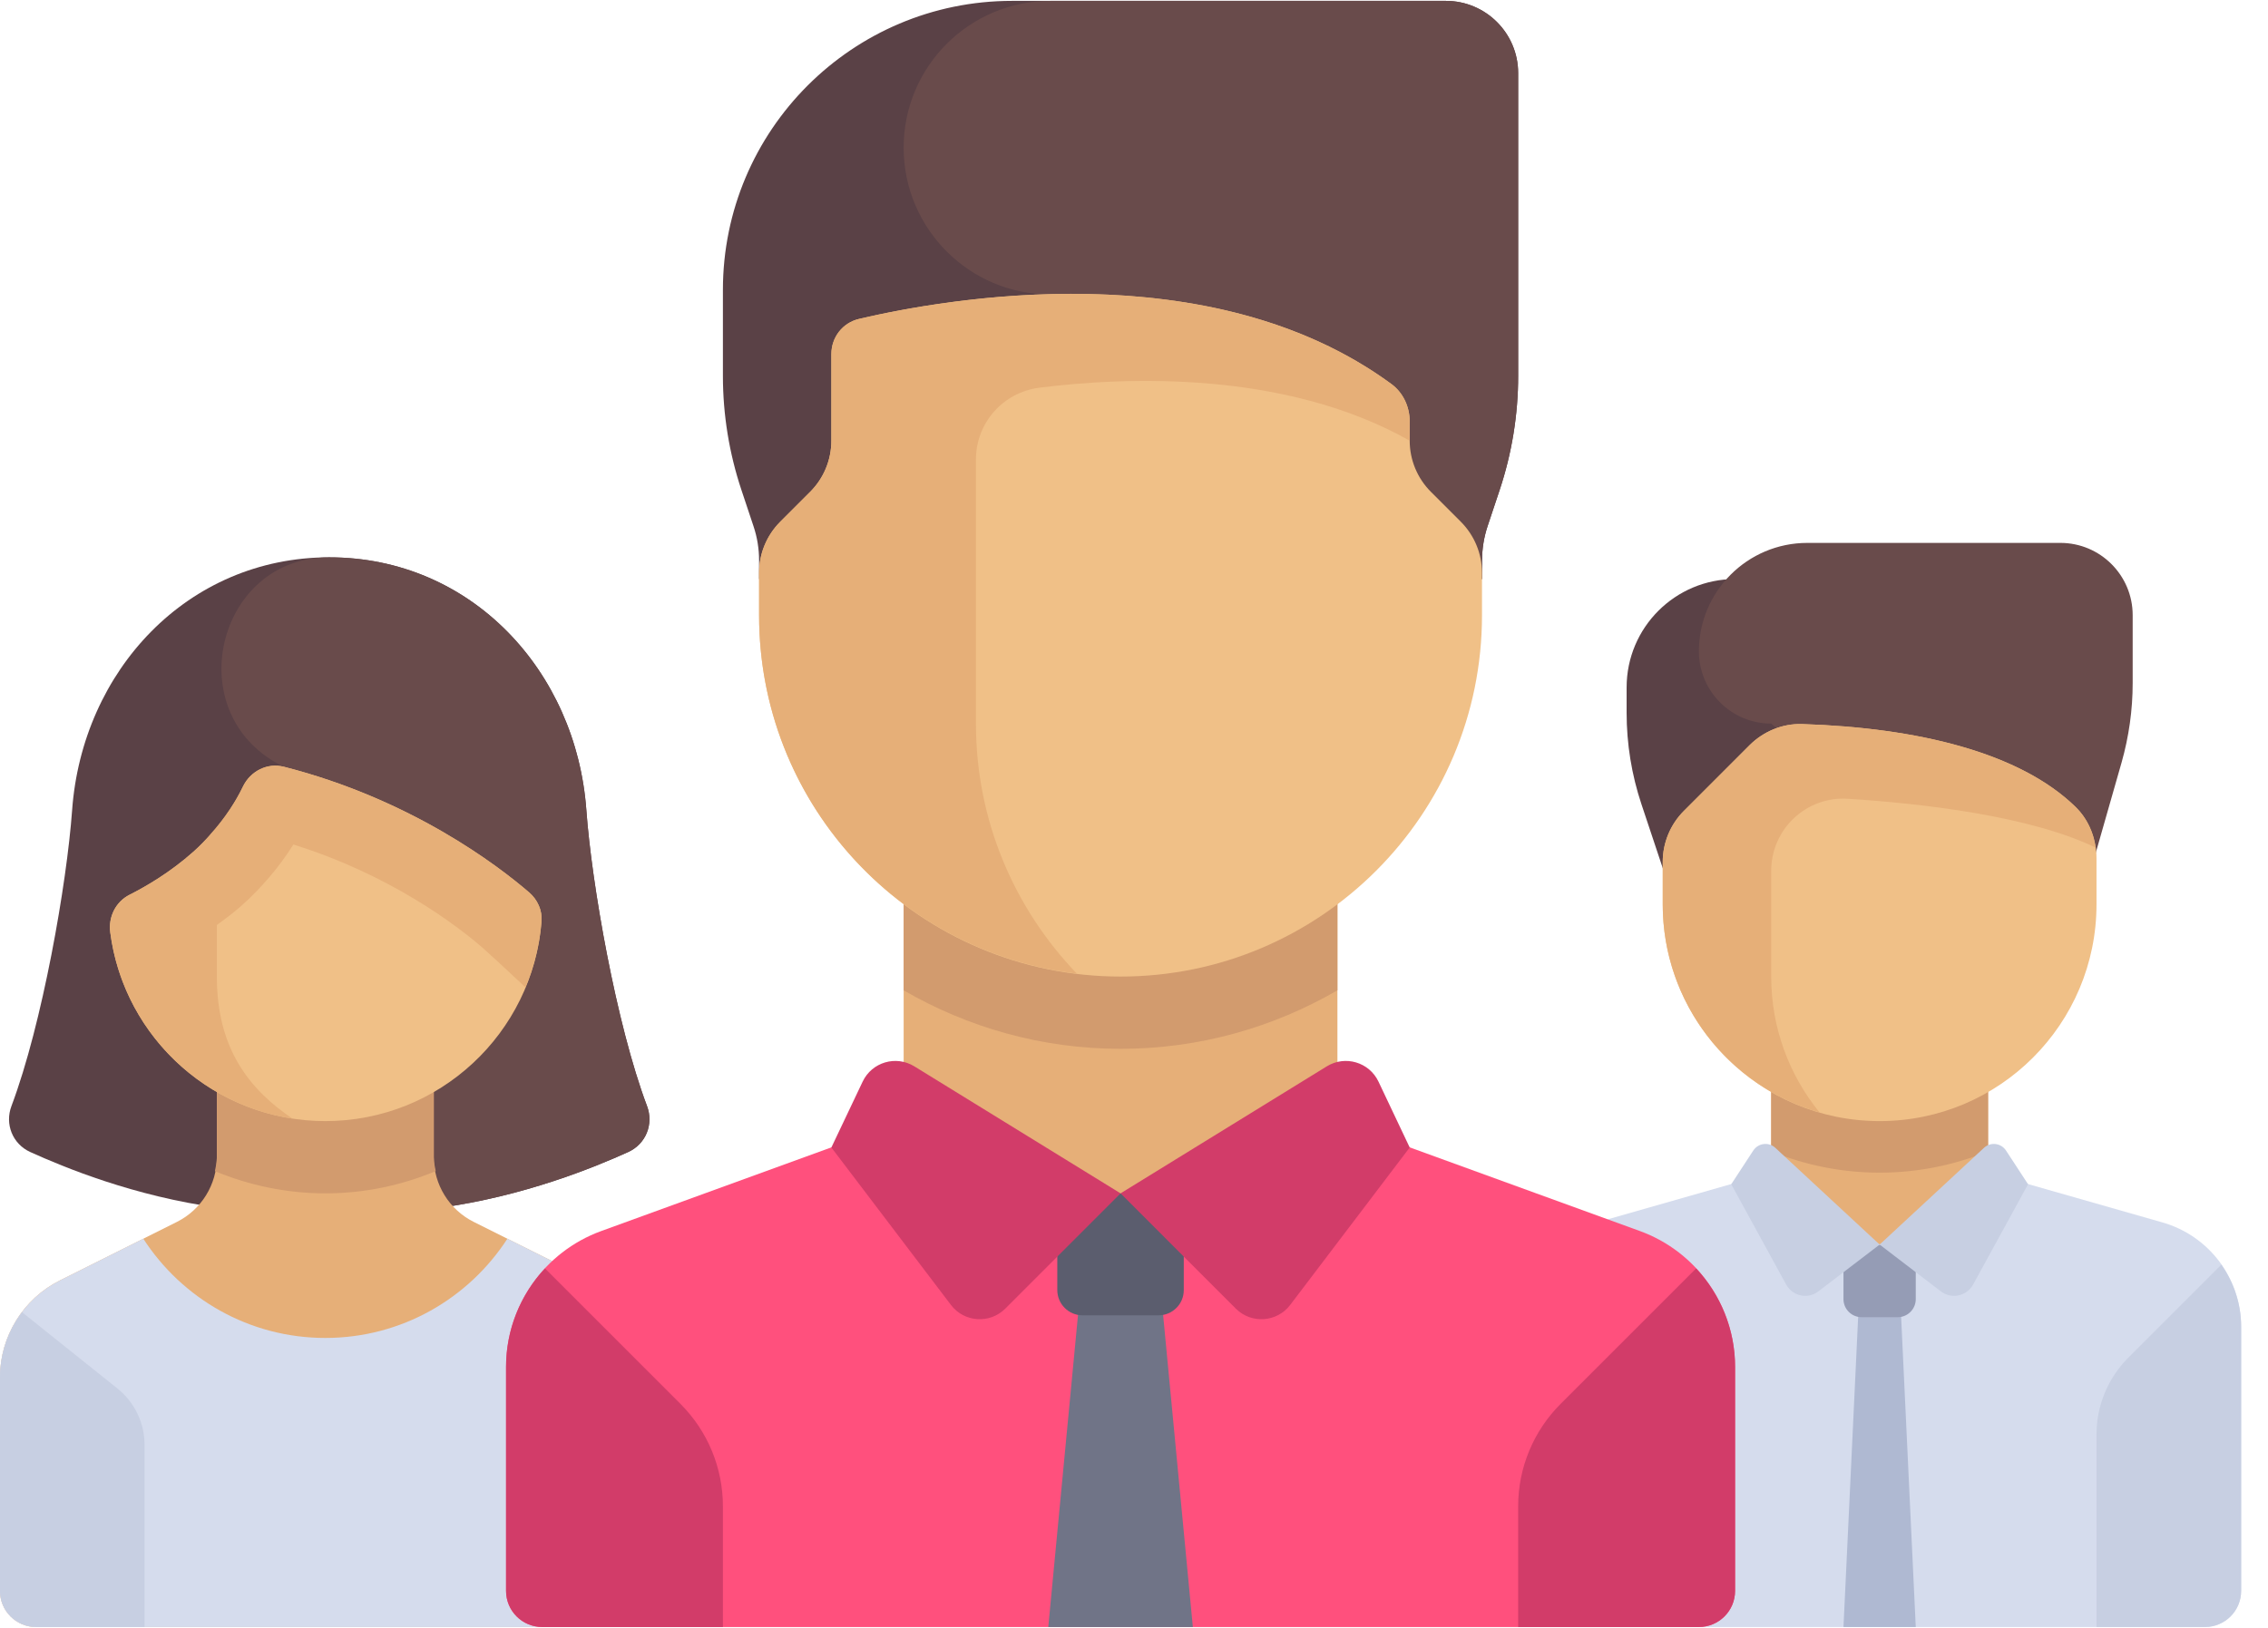 <svg width="39" height="28" viewBox="0 0 39 28" fill="none" xmlns="http://www.w3.org/2000/svg">
<g clip-path="url(#clip0_4302_11533)">
<path d="M27.971 11.824V12.261C27.971 12.795 28.057 13.326 28.226 13.833L29.214 16.797H31.079V9.96H29.836C28.806 9.96 27.971 10.794 27.971 11.824Z" fill="#5A4146"/>
<path d="M36.482 13.116L35.43 16.797L30.457 12.446C29.771 12.446 29.214 11.889 29.214 11.203C29.214 10.173 30.049 9.338 31.079 9.338H35.43C36.116 9.338 36.673 9.895 36.673 10.581V11.75C36.673 12.212 36.608 12.671 36.482 13.116Z" fill="#694B4B"/>
<path d="M34.186 18.662H30.457V21.413H34.186V18.662Z" fill="#E6AF78"/>
<path d="M30.457 19.803C31.034 20.038 31.662 20.17 32.322 20.17C32.981 20.17 33.61 20.038 34.187 19.803V18.662H30.457V19.803Z" fill="#D29B6E"/>
<path d="M37.185 21.026L34.186 20.17L32.322 21.407L30.457 20.17L27.459 21.026C26.658 21.255 26.106 21.987 26.106 22.819V27.364C26.106 27.707 26.384 27.985 26.728 27.985H37.916C38.259 27.985 38.538 27.707 38.538 27.364V22.819C38.538 21.987 37.986 21.255 37.185 21.026Z" fill="#D5DCED"/>
<path d="M32.943 27.985H31.7L32.011 21.413H32.633L32.943 27.985Z" fill="#AFB9D2"/>
<path d="M32.322 19.283C30.262 19.283 28.592 17.614 28.592 15.554V14.826C28.592 14.496 28.723 14.18 28.956 13.947L30.084 12.819C30.322 12.581 30.649 12.444 30.986 12.454C32.973 12.517 34.732 12.943 35.693 13.882C35.928 14.111 36.051 14.433 36.051 14.762V15.554C36.051 17.614 34.382 19.283 32.322 19.283Z" fill="#F0C087"/>
<path d="M30.457 14.98C30.457 14.263 31.059 13.693 31.775 13.739C33.03 13.819 34.892 14.028 36.034 14.578C35.997 14.316 35.884 14.068 35.693 13.881C34.732 12.943 32.973 12.517 30.986 12.454L30.986 12.454C30.649 12.444 30.322 12.581 30.084 12.819L28.957 13.947C28.723 14.18 28.592 14.496 28.592 14.825V15.554C28.592 17.255 29.732 18.686 31.289 19.135C30.77 18.496 30.457 17.684 30.457 16.797L30.457 14.98Z" fill="#E6AF78"/>
<path d="M36.051 24.672C36.051 24.177 36.248 23.703 36.597 23.353L38.197 21.753C38.411 22.059 38.538 22.427 38.538 22.82V27.364C38.538 27.707 38.259 27.985 37.916 27.985H36.051V24.672Z" fill="#C7CFE2"/>
<path d="M32.633 22.656H32.011C31.84 22.656 31.7 22.517 31.7 22.345V21.413H32.943V22.345C32.943 22.517 32.804 22.656 32.633 22.656Z" fill="#959CB5"/>
<path d="M32.322 21.407L31.268 22.212C31.087 22.351 30.825 22.295 30.715 22.095L29.77 20.369L30.15 19.788C30.235 19.66 30.414 19.638 30.527 19.742L32.322 21.407Z" fill="#C7CFE2"/>
<path d="M32.322 21.407L33.375 22.212C33.557 22.351 33.819 22.295 33.929 22.095L34.874 20.369L34.494 19.788C34.409 19.66 34.229 19.638 34.117 19.742L32.322 21.407Z" fill="#C7CFE2"/>
<path d="M11.126 19.024C10.595 17.616 10.174 15.197 10.083 13.937C9.91 11.54 8.103 9.586 5.662 9.586C3.22 9.586 1.413 11.54 1.24 13.937C1.149 15.197 0.728 17.616 0.197 19.024C0.08 19.334 0.215 19.676 0.52 19.815C1.089 20.073 2.303 20.578 3.767 20.775H7.556C9.013 20.578 10.235 20.072 10.803 19.815C11.108 19.676 11.243 19.334 11.126 19.024Z" fill="#5A4146"/>
<path d="M10.803 19.815C11.108 19.676 11.243 19.334 11.126 19.024C10.595 17.616 10.174 15.197 10.083 13.938C9.91 11.54 8.103 9.587 5.662 9.587C5.655 9.587 5.649 9.587 5.643 9.587C3.77 9.594 3.107 12.149 4.72 13.103C4.817 13.16 4.879 13.188 4.879 13.188L6.292 20.775H7.556C9.013 20.578 10.235 20.072 10.803 19.815Z" fill="#694B4B"/>
<path d="M10.158 22.023L8.146 21.017C7.725 20.806 7.459 20.376 7.459 19.905L7.459 18.04H3.729V19.905C3.729 20.376 3.463 20.806 3.042 21.017L1.031 22.023C0.399 22.339 0 22.984 0 23.691V27.364C0 27.707 0.278 27.985 0.622 27.985H10.567C10.91 27.985 11.188 27.707 11.188 27.364V23.691C11.188 22.984 10.789 22.339 10.158 22.023Z" fill="#E6AF78"/>
<path d="M5.594 20.526C6.264 20.526 6.905 20.389 7.492 20.143C7.477 20.064 7.459 19.987 7.459 19.905L7.459 18.04H3.729V19.905C3.729 19.987 3.711 20.065 3.696 20.144C4.284 20.388 4.925 20.526 5.594 20.526Z" fill="#D29B6E"/>
<path d="M10.158 22.023L8.725 21.306C8.06 22.332 6.908 23.013 5.594 23.013C4.281 23.013 3.128 22.332 2.464 21.306L1.031 22.023C0.399 22.339 0 22.984 0 23.691V27.364C0 27.707 0.278 27.985 0.622 27.985H10.567C10.91 27.985 11.188 27.707 11.188 27.364V23.691C11.188 22.984 10.789 22.339 10.158 22.023Z" fill="#D5DCED"/>
<path d="M5.594 19.283C3.698 19.283 2.132 17.868 1.896 16.037C1.861 15.771 1.989 15.511 2.228 15.39C2.514 15.246 2.93 15.003 3.328 14.648C3.771 14.252 4.032 13.835 4.179 13.528C4.305 13.265 4.596 13.115 4.879 13.188C7.068 13.746 8.558 14.885 9.098 15.349C9.244 15.474 9.327 15.658 9.312 15.849C9.162 17.771 7.555 19.283 5.594 19.283Z" fill="#F0C087"/>
<path d="M9.098 15.349C8.558 14.884 7.068 13.746 4.879 13.188C4.596 13.115 4.305 13.265 4.178 13.528C4.067 13.76 3.883 14.056 3.611 14.357C3.61 14.358 3.61 14.359 3.61 14.36C3.525 14.456 3.435 14.552 3.328 14.648C2.93 15.003 2.514 15.246 2.228 15.39C1.989 15.511 1.861 15.771 1.896 16.037C2.108 17.682 3.396 18.991 5.029 19.241C4.285 18.735 3.729 18.038 3.729 16.797V15.911C3.871 15.806 4.013 15.703 4.156 15.575C4.501 15.267 4.803 14.91 5.045 14.526C6.719 15.049 7.854 15.919 8.284 16.289C8.402 16.392 8.694 16.662 9.036 16.983C9.184 16.628 9.281 16.248 9.312 15.849C9.327 15.658 9.243 15.474 9.098 15.349Z" fill="#E6AF78"/>
<path d="M0.379 22.57C0.139 22.888 0 23.278 0 23.691V27.364C0 27.707 0.278 27.985 0.622 27.985H2.486V24.853C2.486 24.476 2.315 24.119 2.02 23.883L0.379 22.57Z" fill="#C7CFE2"/>
<path d="M28.199 21.174L22.998 19.283L19.269 20.526L15.539 19.283L10.339 21.174C9.356 21.532 8.702 22.466 8.702 23.511V27.364C8.702 27.707 8.98 27.985 9.324 27.985H29.214C29.557 27.985 29.836 27.707 29.836 27.364V23.511C29.836 22.466 29.182 21.532 28.199 21.174Z" fill="#FF507D"/>
<path d="M18.618 21.77L18.026 27.985H20.512L19.92 21.77H18.618Z" fill="#707487"/>
<path d="M19.921 22.624H18.616C18.376 22.624 18.181 22.429 18.181 22.189V20.526H20.356V22.189C20.357 22.429 20.162 22.624 19.921 22.624Z" fill="#5B5D6E"/>
<path d="M29.166 21.817C29.586 22.267 29.836 22.867 29.836 23.511V27.364C29.836 27.707 29.557 27.985 29.214 27.985H26.106V25.907C26.106 25.248 26.368 24.616 26.834 24.149L29.166 21.817Z" fill="#D23C69"/>
<path d="M26.106 6.465V1.258C26.106 0.571 25.549 0.015 24.863 0.015H17.404C14.658 0.015 12.431 2.241 12.431 4.987V6.465C12.431 7.133 12.539 7.797 12.75 8.43L12.957 9.051C13.021 9.241 13.053 9.44 13.053 9.641V9.96H25.485V9.641C25.485 9.44 25.517 9.241 25.58 9.051L25.787 8.43C25.998 7.796 26.106 7.133 26.106 6.465Z" fill="#5A4146"/>
<path d="M15.539 2.54C15.539 3.934 16.67 5.065 18.064 5.065H18.414L18.583 9.96H25.485V9.641C25.485 9.44 25.517 9.241 25.58 9.051L25.787 8.43C25.998 7.796 26.106 7.133 26.106 6.465V1.258C26.106 0.571 25.549 0.015 24.863 0.015H18.064C16.67 0.015 15.539 1.145 15.539 2.54Z" fill="#694B4B"/>
<path d="M22.998 14.933H15.539V20.527H22.998V14.933Z" fill="#E6AF78"/>
<path d="M15.539 17.034C16.637 17.67 17.909 18.04 19.269 18.04C20.629 18.04 21.9 17.67 22.998 17.034V14.932H15.539L15.539 17.034Z" fill="#D29B6E"/>
<path d="M19.269 20.526L17.286 22.509C17.02 22.775 16.579 22.745 16.352 22.445L14.296 19.737L14.834 18.604C14.993 18.269 15.406 18.147 15.722 18.341L19.269 20.526Z" fill="#D23C69"/>
<path d="M19.269 20.526L21.251 22.509C21.518 22.775 21.958 22.745 22.186 22.445L24.241 19.737L23.704 18.604C23.545 18.269 23.131 18.147 22.816 18.341L19.269 20.526Z" fill="#D23C69"/>
<path d="M19.269 16.797C15.836 16.797 13.053 14.014 13.053 10.581V9.853C13.053 9.523 13.184 9.207 13.417 8.974L13.932 8.459C14.165 8.226 14.296 7.91 14.296 7.58V6.09C14.296 5.802 14.489 5.552 14.77 5.486C16.239 5.139 20.814 4.316 23.927 6.606C24.13 6.755 24.241 6.999 24.241 7.25V7.58C24.241 7.91 24.372 8.226 24.605 8.459L25.12 8.974C25.353 9.207 25.484 9.523 25.484 9.853V10.581C25.485 14.014 22.702 16.797 19.269 16.797Z" fill="#F0C087"/>
<path d="M23.927 6.606C21.738 4.996 18.829 4.926 16.782 5.146C15.919 5.239 15.206 5.383 14.77 5.486C14.489 5.552 14.296 5.802 14.296 6.09V7.58C14.296 7.91 14.165 8.226 13.932 8.459L13.417 8.974C13.184 9.207 13.053 9.523 13.053 9.853V10.581C13.053 13.759 15.44 16.376 18.518 16.747C17.445 15.63 16.782 14.117 16.782 12.446V7.903C16.782 7.273 17.251 6.746 17.876 6.668C19.367 6.481 22.1 6.369 24.241 7.58V7.25C24.241 6.999 24.129 6.755 23.927 6.606Z" fill="#E6AF78"/>
<path d="M9.371 21.817C8.951 22.267 8.702 22.867 8.702 23.511V27.364C8.702 27.707 8.98 27.985 9.324 27.985H12.431V25.907C12.431 25.248 12.169 24.616 11.703 24.149L9.371 21.817Z" fill="#D23C69"/>
</g>
<defs>
<clipPath id="clip0_4302_11533">
<rect width="38.538" height="28" fill="white"/>
</clipPath>
</defs>
</svg>
